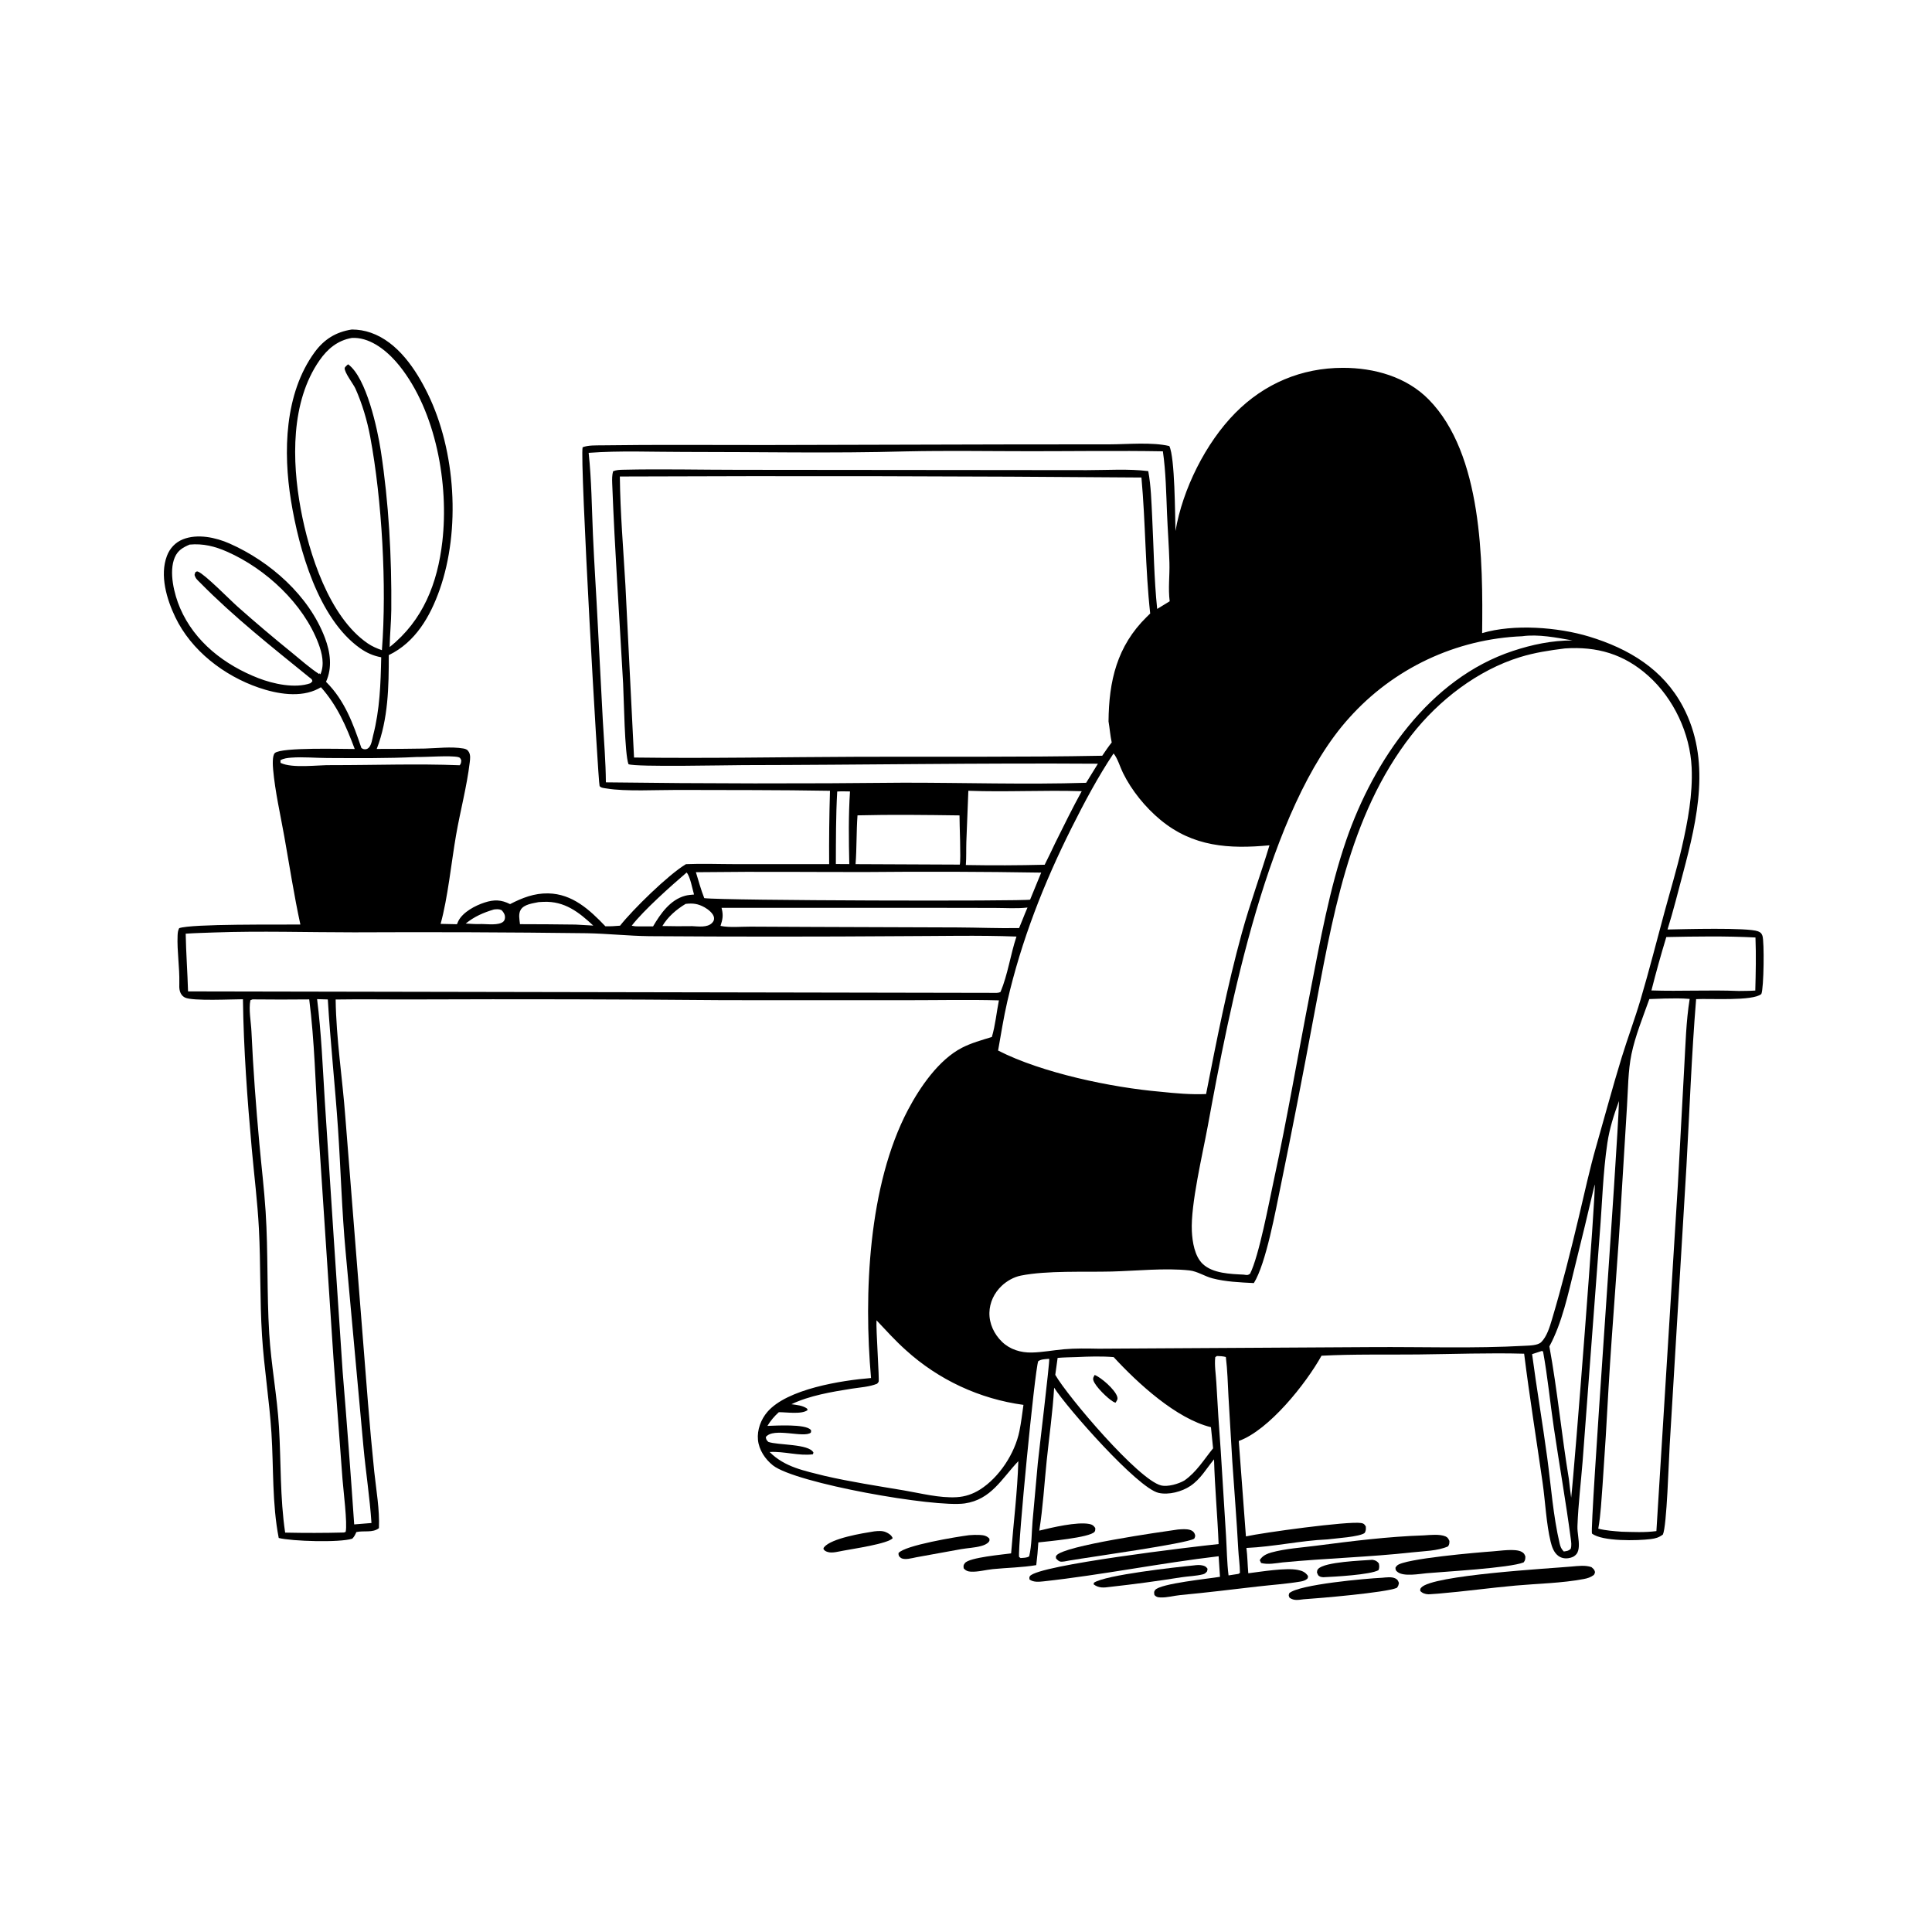 <?xml version="1.0" encoding="utf-8" ?>
<svg xmlns="http://www.w3.org/2000/svg" xmlns:xlink="http://www.w3.org/1999/xlink" width="1024" height="1024">
	<path d="M186.476 174.645C189.97 174.664 193.278 175.205 196.572 176.354C210.854 181.335 220.492 195.902 226.803 208.846C241.535 239.064 244.164 280.909 233.017 312.561C227.989 326.837 220.127 340.444 206.057 347.223C206.082 363.989 205.784 381.099 199.679 396.951Q212.382 396.97 225.083 396.748C231.663 396.587 239.093 395.623 245.553 396.712C246.918 396.943 247.826 397.342 248.531 398.609C249.458 400.274 249.193 402.218 248.977 404.029C247.441 416.905 243.93 429.892 241.709 442.709C239.23 457.015 237.32 476.139 233.525 489.671L242.195 489.861C242.409 489.273 242.651 488.704 242.936 488.147C245.369 483.386 251.921 479.946 256.871 478.348C261.893 476.728 265.676 476.829 270.345 479.2C276.815 475.861 283.159 473.377 290.546 473.517C303.4 473.76 312.458 482.152 320.857 490.934C323.494 491.022 326.016 490.868 328.639 490.634C335.31 482.164 354.237 463.565 363.57 458.022C372.229 457.663 381.017 458.01 389.692 458.015L439.471 458.001Q439.324 438.565 439.908 419.138C412.937 418.664 385.908 418.769 358.933 418.681C348.769 418.648 331.266 419.568 321.713 417.94C320.563 417.744 318.335 417.661 317.794 416.582C317.036 415.069 307.212 243.068 308.809 237.06C311.715 235.913 315.859 236.085 318.973 236.04C347.967 235.617 377.004 235.914 406.003 235.874L536.822 235.549L588.062 235.516C597.572 235.491 610.706 234.24 619.764 236.418C622.745 242.444 622.773 272.868 623.031 281.432C626.795 259.378 638.977 234.797 654.768 218.841C670.141 203.306 689.819 194.97 711.766 194.958C728.341 194.949 745.39 199.68 757.26 211.752C785.717 240.698 786.023 297.462 785.559 335.573C802.241 330.591 825.821 332.396 842.322 337.417C863.277 343.794 881.472 354.672 891.981 374.489C906.931 402.681 899.739 433.829 892.011 462.893C889.37 472.824 886.878 482.846 883.817 492.656C891.745 492.503 926.414 491.509 931.764 493.612C933.082 494.13 933.668 494.638 934.134 496.002C935.165 499.017 934.902 523.656 933.551 526.829C929.161 530.743 906.047 529.135 898.979 529.565C896.569 559.025 895.496 588.703 893.846 618.22L884.97 765.999C884.486 773.549 883.468 809.013 881.351 813.36C879.215 814.929 877.518 815.417 874.893 815.748C868.007 816.617 849.274 817.094 843.781 812.811C842.525 809.955 857.419 609.624 858.091 583.562C855.398 590.853 853.087 598.086 851.939 605.793C849.576 621.656 849.193 638.12 847.884 654.113L838.822 774.527C837.914 785.881 836.504 797.415 836.082 808.782C835.945 812.458 837.019 816.092 836.801 819.746C836.724 821.031 836.421 822.65 835.57 823.671C834.406 825.069 833.044 825.601 831.295 825.869C829.365 826.164 827.447 825.796 825.872 824.602C823.555 822.845 822.528 819.845 821.868 817.132C819.555 807.618 819.029 795.747 817.616 785.885C814.354 763.112 810.677 740.317 807.824 717.494C789.163 716.978 770.227 717.698 751.553 717.895C734.544 718.075 717.418 717.67 700.434 718.563C692.102 733.525 672.544 758.025 656.574 763.749L660.366 814.329C669.132 812.357 714.56 806.108 721.439 807.236C722.877 807.472 723.134 807.852 723.901 809.039C723.986 810.465 724.035 811.134 723.351 812.446C720.959 814.564 707.348 815.402 703.546 815.911C689.249 816.551 674.977 819.816 660.625 820.446C661.203 824.848 661.221 829.425 661.622 833.865C668.599 833.003 681.494 830.824 687.926 832.103C690.27 832.569 691.924 833.312 693.268 835.315C693.195 835.969 693.322 836.389 692.789 836.853C691.812 837.702 690.489 838.054 689.238 838.264C681.78 839.51 674.023 840.025 666.503 840.893C652.928 842.46 639.373 844.142 625.768 845.402C622.227 845.73 618.47 846.867 614.916 846.666C613.487 846.586 612.876 846.428 611.883 845.412C611.706 844.31 611.487 843.713 612.239 842.741C614.917 839.283 640.85 836.741 646.621 835.734Q646.299 830.285 645.901 824.841C614.918 828.481 584.165 834.744 553.14 838.146C550.732 838.41 547.636 838.714 545.642 837.125C545.614 836.394 545.426 835.97 545.901 835.352C550.448 829.428 632.765 819.748 645.891 818.381C645.29 803.404 643.881 788.486 643.462 773.485C639.371 778.402 636.382 783.924 630.931 787.588C626.477 790.583 619.374 792.525 613.986 791.233C602.817 788.553 565.712 746.393 558.71 735.501C557.962 748.371 556.089 761.337 554.77 774.171C553.505 786.481 552.783 799.063 550.834 811.27C557.544 809.612 570.824 806.471 577.36 807.74C578.945 808.048 579.645 808.567 580.516 809.891C580.482 810.617 580.613 811.232 580.161 811.84C577.817 814.994 554.607 817.006 550.343 817.511Q549.977 823.548 549.233 829.55C541.755 830.815 533.838 830.914 526.27 831.66C522.504 832.031 518.288 833.242 514.546 833.013C512.907 832.912 511.901 832.519 510.783 831.264C510.631 829.917 510.552 829.583 511.45 828.441C513.797 825.46 531.835 823.919 535.91 823.327C537.178 807.129 539.269 790.674 539.732 774.455C530.871 783.763 525.353 794.8 511.331 796.847C495.533 799.154 421.611 786.197 409.634 776.652C405.53 773.382 402.266 768.485 401.738 763.183C401.213 757.911 403.298 752.32 406.719 748.346C417.201 736.174 445.981 731.635 461.667 730.379C457.738 685.995 460.181 628.198 481.261 588.232C487.562 576.286 497.51 561.693 509.866 555.33C514.839 552.77 520.375 551.266 525.704 549.626C527.539 543.506 528.185 536.539 529.437 530.223C513.646 529.78 497.727 530.136 481.922 530.13L384.266 530.117Q302.148 529.403 220.028 529.723C205.99 529.778 191.934 529.54 177.901 529.759C178.17 550.494 181.508 571.511 183.048 592.219L195.044 743.632Q196.485 761.807 198.356 779.943C199.395 789.713 201.264 800.16 200.845 809.948C197.521 812.586 192.782 811.116 188.874 812.035C188.273 813.4 187.798 814.445 186.721 815.525C180.113 817.706 154.652 816.92 147.731 815.161C144.175 796.919 145.054 777.982 143.872 759.509C142.765 742.206 139.952 725.089 138.866 707.763C137.685 688.936 138.205 670.106 137.229 651.273C136.494 637.1 134.709 622.994 133.44 608.863C131.09 582.675 129.108 555.91 128.761 529.623C123.494 529.598 102.003 530.719 98.058 528.727C96.624 528.003 95.758 526.827 95.33 525.303C94.94 523.913 95.012 522.45 95.044 521.022C95.228 512.644 93.797 504.248 94.123 495.972C94.182 494.464 94.262 493.296 94.966 491.952C101.579 489.564 148.174 490.155 159.211 490.021C155.826 474.502 153.451 458.85 150.66 443.224C148.582 431.587 145.816 419.594 144.759 407.834C144.578 405.825 144.227 400.461 145.684 399.126C149.134 395.964 181.755 397.025 188.011 396.982C183.461 384.835 178.805 374.051 170.108 364.241C169.668 364.515 169.217 364.774 168.757 365.014C159.239 369.993 146.803 367.784 137.151 364.471C118.749 358.155 101.377 344.839 92.881 327.058C88.367 317.609 84.567 304.944 88.474 294.641C90.008 290.594 92.932 287.459 96.968 285.847C104.652 282.778 114.337 284.84 121.64 288.065C143.183 297.579 163.778 315.699 172.228 338.1C175.076 345.65 176.225 353.817 172.796 361.369C182.746 371.277 187.147 383.502 191.55 396.442C191.882 396.654 192.32 396.965 192.705 397.051C193.797 397.297 194.767 397.053 195.528 396.222C196.97 394.65 197.257 391.79 197.774 389.781C201.318 376.023 201.759 362.486 202.051 348.374C197.856 347.616 194.249 345.99 190.79 343.534C168.658 327.819 158.409 291.046 154.231 265.349C150.051 239.637 150.761 208.619 166.747 186.714C171.767 179.834 178.055 175.934 186.476 174.645ZM587.543 382.356C587.737 360.885 592.003 342.463 607.804 326.947Q608.711 326.054 609.629 325.171C606.982 301.248 607.19 277.064 604.984 253.093Q466.759 251.99 328.53 252.558C328.74 271.763 330.386 291.042 331.487 310.22L336.054 401.509C375.572 402.031 415.154 401.247 454.676 401.107C497.832 400.954 541.068 401.376 584.212 400.555C585.835 398.171 587.421 395.767 589.231 393.52C588.44 389.803 588.175 386.082 587.543 382.356ZM829.372 343.692C821.319 344.694 813.469 345.88 805.682 348.276C783.118 355.219 762.549 371.147 748.121 389.609C714.456 432.686 705.95 488.256 696.004 540.458Q687.82 584.538 678.823 628.46C676.183 641.104 671.062 669.708 664.563 680.056C657.349 679.699 649.58 679.374 642.568 677.535C638.474 676.462 634.628 673.808 630.419 673.349C617.584 671.95 602.264 673.599 589.248 673.933C574.608 674.308 554.961 673.317 541.054 676.098C537.324 676.845 533.654 678.935 530.904 681.535C526.954 685.269 524.529 690.31 524.407 695.768C524.278 701.589 526.907 707.12 531.034 711.135C535.3 715.286 541.04 716.996 546.894 716.869C552.547 716.746 558.288 715.631 563.93 715.133C570.049 714.593 576.24 714.721 582.376 714.833L727.126 713.992C754.02 713.809 781.305 714.8 808.133 713.293C810.631 713.152 815.065 713.16 816.885 711.353C819.864 708.395 821.382 703.332 822.555 699.395C827.894 681.474 832.527 663.029 836.852 644.829C839.82 632.342 842.515 619.788 846.056 607.444C850.525 591.869 854.728 576.102 859.481 560.623C862.668 550.242 866.496 540.071 869.581 529.655C874.1 514.395 878.019 498.913 882.183 483.55C885.279 472.126 888.741 460.73 891.394 449.196C894.562 435.425 897.261 420.959 896.604 406.791C895.769 388.747 887.115 370.249 873.626 358.187C860.705 346.634 846.431 342.542 829.462 343.68C829.432 343.682 829.402 343.688 829.372 343.692ZM672.845 448.035C651.462 450.05 632.323 448.85 615.069 434.557C607.058 427.921 599.811 419.014 595.205 409.671C593.719 406.655 592.272 401.73 590.212 399.349C581.945 411.703 574.719 425.313 568.055 438.597C553.253 468.102 541.265 498.658 533.873 530.893C531.907 539.467 530.548 548.15 529.01 556.807C552.156 568.674 589.175 576.413 615.093 578.645C623.166 579.493 631.114 580.209 639.249 579.869C644.854 551.273 650.462 522.734 658.182 494.611C662.493 478.903 668.159 463.621 672.845 448.035ZM659.124 675.574C660.735 675.765 661.167 676.08 662.54 675.136C667.303 665.741 672.6 637.325 675.125 625.662C682.312 592.471 687.972 558.869 694.489 525.53C699.731 498.714 704.622 471.179 713.538 445.284C728.112 402.961 757.686 359.649 801.781 345.038C812.113 341.615 822.552 339.435 833.453 339.449C824.996 337.953 815.336 336.011 806.764 337.222Q805.139 337.288 803.516 337.395Q801.894 337.502 800.274 337.649Q798.655 337.797 797.039 337.984Q795.424 338.172 793.814 338.4Q792.204 338.628 790.6 338.897Q788.996 339.165 787.4 339.473Q785.803 339.782 784.214 340.13Q782.626 340.478 781.047 340.866Q779.467 341.253 777.898 341.681Q776.329 342.108 774.771 342.574Q773.213 343.04 771.668 343.545Q770.122 344.05 768.589 344.594Q767.057 345.137 765.538 345.719Q764.019 346.301 762.516 346.92Q761.012 347.539 759.525 348.196Q758.037 348.853 756.566 349.547Q755.095 350.241 753.643 350.971Q752.19 351.702 750.755 352.468Q749.321 353.235 747.907 354.037Q746.492 354.839 745.098 355.676Q743.704 356.513 742.331 357.385Q740.958 358.257 739.608 359.163Q738.257 360.068 736.93 361.008Q735.602 361.947 734.299 362.919Q732.995 363.892 731.717 364.896Q730.438 365.901 729.185 366.937Q727.931 367.973 726.704 369.04Q725.477 370.108 724.277 371.205Q723.077 372.303 721.905 373.43Q720.733 374.557 719.59 375.713Q718.446 376.869 717.332 378.054Q716.217 379.238 715.133 380.45C671.841 428.202 651.599 534.464 640.15 596.83C637.384 611.894 631.029 638.319 631.704 652.527C631.976 658.234 633.188 665.861 637.489 669.925C642.829 674.973 652.181 675.239 659.124 675.574ZM163.896 529.704Q148.866 529.866 133.835 529.697L132.716 530.156C131.723 534.879 133.048 541.762 133.271 546.668C134.17 566.538 135.682 586.538 137.488 606.347C138.571 618.239 140.012 630.14 140.782 642.053C142.177 663.605 141.375 685.204 142.691 706.778C143.706 723.416 146.879 739.808 147.87 756.381C148.983 775.018 148.385 793.805 151.138 812.314Q166.74 812.665 182.341 812.261L183.214 811.914C184.204 807.471 181.96 789.657 181.525 783.94L176.746 719.903L168.623 596.931C167.186 574.638 166.731 551.855 163.896 529.704ZM202.419 344.612C205.044 310.638 202.463 264.96 196.227 231.55C194.627 222.981 191.968 213.954 188.388 205.968C187.292 203.524 182.394 197.309 182.695 195.028C182.746 194.638 183.793 193.657 184.101 193.409C184.239 193.298 184.386 193.198 184.528 193.093C194.216 200.177 200.044 227.257 201.839 238.923C206.079 266.468 207.632 295.316 207.392 323.195C207.335 329.793 206.627 336.359 206.521 342.951C224.229 328.846 231.914 309.139 234.453 286.998C237.94 256.585 231.085 218.126 211.77 193.94C206.462 187.293 198.495 180.274 189.706 179.215C188.645 179.087 187.519 179.056 186.451 179.12C178.933 180.441 173.638 184.86 169.368 190.975C154.014 212.962 154.7 244.375 159.382 269.711C163.748 293.343 174.383 326.908 194.853 340.976C197.209 342.596 199.732 343.673 202.419 344.612ZM525.875 526.244C527.33 526.245 529.019 526.482 530.31 525.725C534.162 516.547 535.577 505.907 538.747 496.395C518.59 495.628 498.194 496.159 478.015 496.183Q411.08 496.655 344.144 496.192C333.096 496.056 322.054 494.836 311.014 494.629Q249.335 493.856 187.651 494.161C163.037 494.167 138.179 493.359 113.596 494.227C108.545 494.428 103.462 494.519 98.421 494.874C98.611 505.08 99.37 515.257 99.671 525.458L525.875 526.244ZM874.185 529.53C870.87 538.868 866.708 549.042 864.713 558.724C862.886 567.586 862.918 577.196 862.342 586.234L859.49 632.885C857.588 667.181 854.56 701.398 852.553 735.675Q851.197 761.454 849.382 787.205C848.79 794.763 848.458 802.774 847.116 810.219C851.215 811.257 855.362 811.517 859.561 811.846C865.66 811.999 871.865 812.325 877.927 811.505L889.29 628.193L892.676 565.669C893.378 553.618 893.637 541.386 895.563 529.453C891.126 529.04 886.685 529.175 882.235 529.241L874.185 529.53ZM311.997 240.014C313.533 254.371 313.645 269.064 314.277 283.495C314.967 299.24 316.048 314.976 316.824 330.719L319.511 381.954C320.126 392.828 321.052 403.768 321.126 414.656Q399.95 415.683 478.776 414.845C511.082 414.809 543.378 415.89 575.678 414.901L581.915 404.788C519.283 404.364 456.57 405.433 393.928 405.53C385.058 405.55 337.434 406.628 333.11 405.049C331.041 399.524 330.703 370.237 330.263 362.289C328.304 326.957 325.831 291.528 324.48 256.176C324.399 254.054 324.376 251.84 324.954 249.784C326.674 249.061 328.424 249.016 330.268 248.973C350.628 248.503 371.137 249.015 391.516 249.011L516.808 249.13L576.047 249.189C586.67 249.191 598.071 248.388 608.602 249.7C610.066 257.611 610.262 265.9 610.669 273.925C611.492 290.128 611.644 306.61 613.328 322.744L619.961 318.691C619.08 311.793 620.016 305.14 619.819 298.27C619.571 289.606 618.905 280.914 618.547 272.247C618.096 261.344 617.921 250.008 616.352 239.21C593.135 238.803 569.854 239.159 546.631 239.157C524.525 239.156 502.336 238.772 480.24 239.247C441.015 240.345 401.556 239.501 362.306 239.535C345.661 239.55 328.575 238.775 311.997 240.014ZM406.742 755.754C411.248 755.612 426.841 754.65 429.659 757.809C430.118 758.324 429.852 758.711 429.752 759.324C426.068 762.359 409.891 756.336 405.889 761.683C406.131 763.098 406.21 763.189 407.212 764.225C412.159 766.059 428.837 765.149 431.151 769.92L430.838 770.802C423.435 771.798 415.545 769.1 407.907 769.597C416.029 777.711 426.407 779.522 437.123 782.255C450.95 785.433 464.982 787.572 478.967 789.925C487.974 791.441 497.892 794.072 507.035 793.542C511.549 793.281 515.631 791.898 519.441 789.483C529.683 782.991 537.93 770.286 540.322 758.479C541.247 753.912 541.808 749.228 542.455 744.613Q540.292 744.32 538.141 743.946Q535.991 743.572 533.856 743.117Q531.721 742.663 529.604 742.128Q527.488 741.593 525.393 740.979Q523.298 740.365 521.228 739.672Q519.158 738.98 517.115 738.21Q515.073 737.44 513.061 736.594Q511.049 735.747 509.07 734.826Q507.091 733.904 505.148 732.909Q503.205 731.914 501.301 730.846Q499.397 729.778 497.535 728.639Q495.673 727.501 493.854 726.293Q492.036 725.085 490.265 723.809Q488.493 722.533 486.771 721.192Q485.049 719.851 483.379 718.445Q481.708 717.04 480.092 715.573C474.568 710.634 469.64 705.165 464.565 699.782C464.236 704.271 466.154 731.432 465.687 732.384C465.496 732.776 465.145 733.067 464.874 733.409C460.799 735.091 455.709 735.35 451.338 736.044C440.868 737.705 429.053 739.671 419.469 744.267C422.305 744.676 425.243 744.865 427.674 746.515L428.097 747.31C425.101 749.823 416.641 748.425 412.785 748.496C410.314 750.742 408.507 752.896 406.742 755.754ZM106.052 308.812C104.579 307.337 103.697 306.738 103.109 304.71L103.494 303.352C104.115 303.006 104.251 302.692 104.981 302.984C108.71 304.476 121.734 317.805 125.865 321.477Q140.066 334.076 154.825 346.017C159.489 349.819 164.166 354.033 169.214 357.299L169.29 356.787L169.805 357.415C172.119 352.274 170.707 346.176 168.789 341.102C160.785 319.92 140.871 301.464 120.409 292.431C113.888 289.552 107.658 287.987 100.507 288.642C96.964 290.15 94.258 291.676 92.651 295.392C89.34 303.048 92.308 315.007 95.46 322.327C103.202 340.312 119.127 352.508 136.994 359.451C144.795 362.482 156.367 365.039 164.57 362.117L165.563 361.095C165.435 359.855 164.759 359.673 163.806 358.899C144.151 342.931 123.839 326.899 106.052 308.812ZM559.316 728.692C565.865 740.176 603.456 784.438 615.415 787.308C618.997 788.167 624.631 786.51 627.761 784.686C634.195 780.205 638.094 773.617 642.965 767.641Q642.443 762.036 641.827 756.441C623.439 751.952 602.989 733.099 590.276 719.301C583.81 718.766 577.232 718.971 570.756 719.277C567.373 719.404 563.932 719.408 560.563 719.713L559.316 728.692ZM187.729 807.97L196.886 807.227C196.004 793.769 193.881 780.309 192.638 766.865L183.201 663.632C181.172 641.827 180.624 619.916 179.141 598.073C177.593 575.262 175.111 552.561 173.747 529.726L168.064 529.567C170.323 547.43 171.035 565.632 172.156 583.6L176.88 656.004L181.615 727.051Q184.959 767.489 187.729 807.97ZM828.841 822.331C830.536 822.034 831.229 822.109 832.512 820.914C833.071 819.16 832.772 817.321 832.535 815.528C829.936 795.884 826.454 776.252 823.554 756.633C821.574 743.241 820.283 729.629 817.851 716.324L817.193 716.038L812.045 717.727C814.477 736.045 817.598 754.291 820.065 772.617C822.078 787.57 823.201 803.45 826.655 818.119C827.078 819.917 827.537 820.968 828.841 822.331ZM656.383 834.196L657.194 833.66C657.164 829.455 656.513 825.287 656.293 821.089C655.476 805.567 654.18 790.102 653.147 774.596L651.113 740.152C650.732 733.197 650.59 726.15 649.722 719.24C648.137 718.805 646.642 718.764 645.006 718.712L644.112 719.313C643.621 723.63 644.446 728.408 644.682 732.763Q645.66 750.886 647.02 768.985L649.815 813.933C650.245 820.902 650.287 828.078 651.154 834.999L656.383 834.196ZM541.995 487.337C542.855 485.229 543.667 483.086 544.601 481.01C539.014 481.67 532.966 481.239 527.32 481.227L495.925 481.175L382.429 481.16L382.573 481.747C383.43 485.366 382.981 487.302 381.891 490.743C386.706 491.757 392.777 491.116 397.773 491.14L431.079 491.294L507.481 491.562C518.342 491.609 529.288 492.093 540.139 491.889L541.995 487.337ZM921.582 525.24C924.49 525.185 927.438 525.218 930.337 525.014C930.587 515.691 930.808 506.213 930.433 496.889C914.821 496.071 898.823 496.331 883.183 496.653Q878.906 510.712 875.295 524.957C890.706 525.474 906.208 524.591 921.582 525.24ZM540.935 825.804C542.39 825.661 544.269 825.747 545.489 824.881C546.876 819.055 546.772 812.358 547.271 806.352L550.06 775.5C550.588 770.018 556.48 721.524 556.098 720.226L555.647 720.225C553.82 720.408 551.799 720.382 550.269 721.485C548.412 726.648 539.4 819.288 540.131 825.196L540.935 825.804ZM175.625 405.536C198.379 405.571 220.928 404.702 243.676 405.604C244.409 404.517 244.395 404.244 244.47 402.917C244.025 402.033 243.91 401.489 242.826 401.26C238.426 400.333 226.174 401.317 220.822 401.226C205.124 402.01 189.238 401.83 173.517 401.767C167.244 401.742 160.604 401.095 154.37 401.567C152.508 401.708 150.215 401.942 148.618 402.98L148.703 404.339C154.954 407.381 168.438 405.411 175.625 405.536ZM450.515 419.483C448.258 419.452 445.993 419.368 443.74 419.513C443.011 432.338 443.061 445.121 443.022 457.96L450.144 458.003C449.853 445.249 449.67 432.211 450.515 419.483ZM314.446 490.575C306.723 483.392 299.266 477.566 288.142 477.994Q286.819 478.048 285.497 478.136C282.429 478.79 277.804 479.272 276.032 482.131C274.634 484.386 275.343 487.34 275.599 489.833Q290.323 489.845 305.046 490.044L314.446 490.575ZM363.925 462.459C355.781 469.42 341.152 482.434 334.826 490.632C335.884 490.859 336.791 491.017 337.875 490.988L346.131 491.01C350.049 484.332 355.192 476.919 363.142 474.773C364.663 474.362 366.282 474.253 367.847 474.116C367.017 471.344 365.799 464.421 363.925 462.459ZM246.835 489.5C249.678 489.681 252.489 489.88 255.339 489.747C258.385 489.771 264.412 490.574 266.748 488.492C267.519 487.804 267.713 486.79 267.643 485.801C267.546 484.426 266.744 483.346 265.833 482.39C264.372 481.74 263.32 481.886 261.788 482.043C256.123 483.743 251.48 485.753 246.835 489.5ZM363.388 479.083C358.507 482.029 354.019 485.863 351.072 490.815Q358.984 490.995 366.897 490.873C370.091 491.012 374.935 491.766 377.423 489.159C378.201 488.343 378.599 487.534 378.451 486.375C378.166 484.148 375.298 481.959 373.49 480.938C370.015 478.974 367.278 478.625 363.388 479.083ZM373.273 476.028C383.214 477.37 543.645 477.744 545.984 476.82L551.858 462.503Q505.374 461.75 458.886 462.195C430.484 462.227 402.058 461.895 373.659 462.254L368.837 462.288C370.245 466.871 371.51 471.57 373.273 476.028ZM845.222 627.812Q840.092 649.827 834.624 671.761C831.184 685.579 828.024 701.023 821.204 713.627C825.465 736.973 827.68 760.534 831.537 783.912Q832.069 788.861 832.751 793.791C834.543 778.332 846.055 630.3 845.222 627.812ZM454.493 432.153C453.867 440.769 454.119 449.407 453.47 458.019L506.875 458.253L508.708 458.256C509.385 455.646 508.516 436.472 508.559 432.178C490.605 431.933 472.434 431.696 454.493 432.153ZM511.916 458.48Q532.808 458.857 553.696 458.332C555.553 454.513 557.51 450.716 559.262 446.849C563.846 437.629 568.366 428.375 573.332 419.353C553.324 418.723 533.224 419.871 513.248 419.127L512.178 446.253C512.047 450.305 512.23 454.445 511.916 458.48Z"/>
	<path d="M580.193 728.753C583.677 730.098 590.935 736.477 592.121 740.198C592.607 741.723 591.987 742.226 591.249 743.464C590.925 743.337 590.407 743.153 590.081 742.968C587.225 741.34 580.459 734.832 579.51 731.608C579.138 730.344 579.636 729.869 580.193 728.753Z"/>
	<path d="M754.73 813.779C758.066 813.571 763.02 813.016 766.122 814.314C767.373 814.838 767.672 815.585 768.225 816.746C768.189 817.972 768.226 818.636 767.459 819.629C761.969 822.053 754.646 822.108 748.669 822.768C725.747 825.303 702.807 825.903 679.879 828.1C676.181 828.555 672.064 829.372 668.411 828.426L667.712 826.974C668.058 826.258 667.889 826.506 668.553 825.75C669.864 824.257 671.915 823.38 673.793 822.862C681.332 820.783 689.878 820.265 697.658 819.258C716.558 816.812 735.667 814.401 754.73 813.779Z"/>
	<path d="M833.055 830.289C836.498 830.005 840.206 829.464 843.52 830.615C844.334 831.332 844.913 831.725 845.273 832.784C845.561 833.633 845.165 833.96 844.813 834.719C843.073 836.034 841.491 836.528 839.35 836.932C827.779 839.117 815.186 839.323 803.418 840.373C789.717 841.596 776.081 843.515 762.376 844.656Q760.562 844.798 758.746 844.912C758.158 844.954 757.563 845.022 756.973 844.998C755.385 844.934 753.798 844.409 752.743 843.2C752.784 842.297 752.634 842.215 753.271 841.478C759.037 834.807 820.998 831.367 833.055 830.289Z"/>
	<path d="M791.23 822.25C795.149 821.997 803.072 820.654 806.475 822.482C807.685 823.132 808.047 823.734 808.485 824.993C808.418 826.371 808.447 826.989 807.543 828.11C800.211 831.067 765.533 833.009 756.125 833.846C752.284 834.211 744.014 835.725 740.803 833.234C739.739 832.408 739.709 832.182 739.615 830.937C739.95 830.371 739.965 830.276 740.496 829.756C744.215 826.115 783.753 822.778 791.23 822.25Z"/>
	<path d="M624.327 810.671C626.425 810.523 628.72 810.278 630.771 810.896C631.886 811.232 632.78 811.897 633.238 813.017C633.683 814.104 633.433 814.572 632.969 815.521C629.047 818.158 576.601 825.405 568.115 826.91C566.353 827.089 564.487 827.689 562.759 827.733C561.324 827.769 560.688 826.995 559.743 826.063C559.673 825.347 559.476 825.06 559.939 824.435C563.792 819.241 615.393 811.942 624.327 810.671Z"/>
	<path d="M732.518 836.25C734.635 836.069 737.556 835.613 739.52 836.576C740.812 837.21 740.958 837.756 741.457 838.997C741.204 840.281 741.16 840.619 740.334 841.612C734.494 844.106 699.342 847.097 690.876 847.657C688.101 847.981 685.939 848.508 683.516 846.872C682.946 845.652 682.942 845.709 683.331 844.422C688.485 839.783 724.096 836.632 732.518 836.25Z"/>
	<path d="M632.759 829.696C634.219 829.507 635.744 829.367 637.199 829.686C638.637 830.001 639.205 830.302 640.033 831.497L639.793 832.82C639.16 833.613 638.644 834.142 637.629 834.406C634.061 835.331 629.807 835.43 626.104 835.996Q607.302 838.991 588.377 841.08C585.048 841.536 582.452 841.827 579.629 839.732L579.828 838.862C585.813 834.774 623.378 830.615 632.759 829.696Z"/>
	<path d="M513.644 813.682C515.545 813.525 517.431 813.46 519.336 813.563C521.35 813.671 523.018 813.97 524.405 815.53C524.429 816.269 524.601 816.569 524.1 817.189C523.095 818.431 521.445 819.029 519.945 819.437C516.55 820.36 512.897 820.478 509.423 821.078L485.731 825.371C483.487 825.78 479.344 827.112 477.389 825.645C476.305 824.832 476.23 824.384 476.223 823.167C479.446 819.064 507.132 814.509 513.644 813.682Z"/>
	<path d="M463.307 811.666C465.399 811.442 467.559 811.219 469.543 812.075C471.066 812.733 472.539 813.699 473.134 815.255C470.835 818.204 451.832 820.943 446.987 821.885C444.644 822.287 441.105 823.322 438.808 822.607C437.682 822.256 437.033 822.003 436.43 820.945C436.539 820.464 436.492 820.408 436.81 820.023C440.727 815.279 457.23 812.628 463.307 811.666Z"/>
	<path d="M727.432 826.728C729.069 827.025 729.773 827.336 730.825 828.656C731.053 830.105 731.197 830.819 730.624 832.226C726.295 834.681 707.093 835.71 701.376 835.965C700.949 835.919 700.259 835.867 699.869 835.718C698.589 835.228 698.471 834.57 698.012 833.409C698.147 832.529 698.054 832.24 698.678 831.546C702.075 827.769 722.172 827.134 727.432 826.728Z"/>
</svg>
